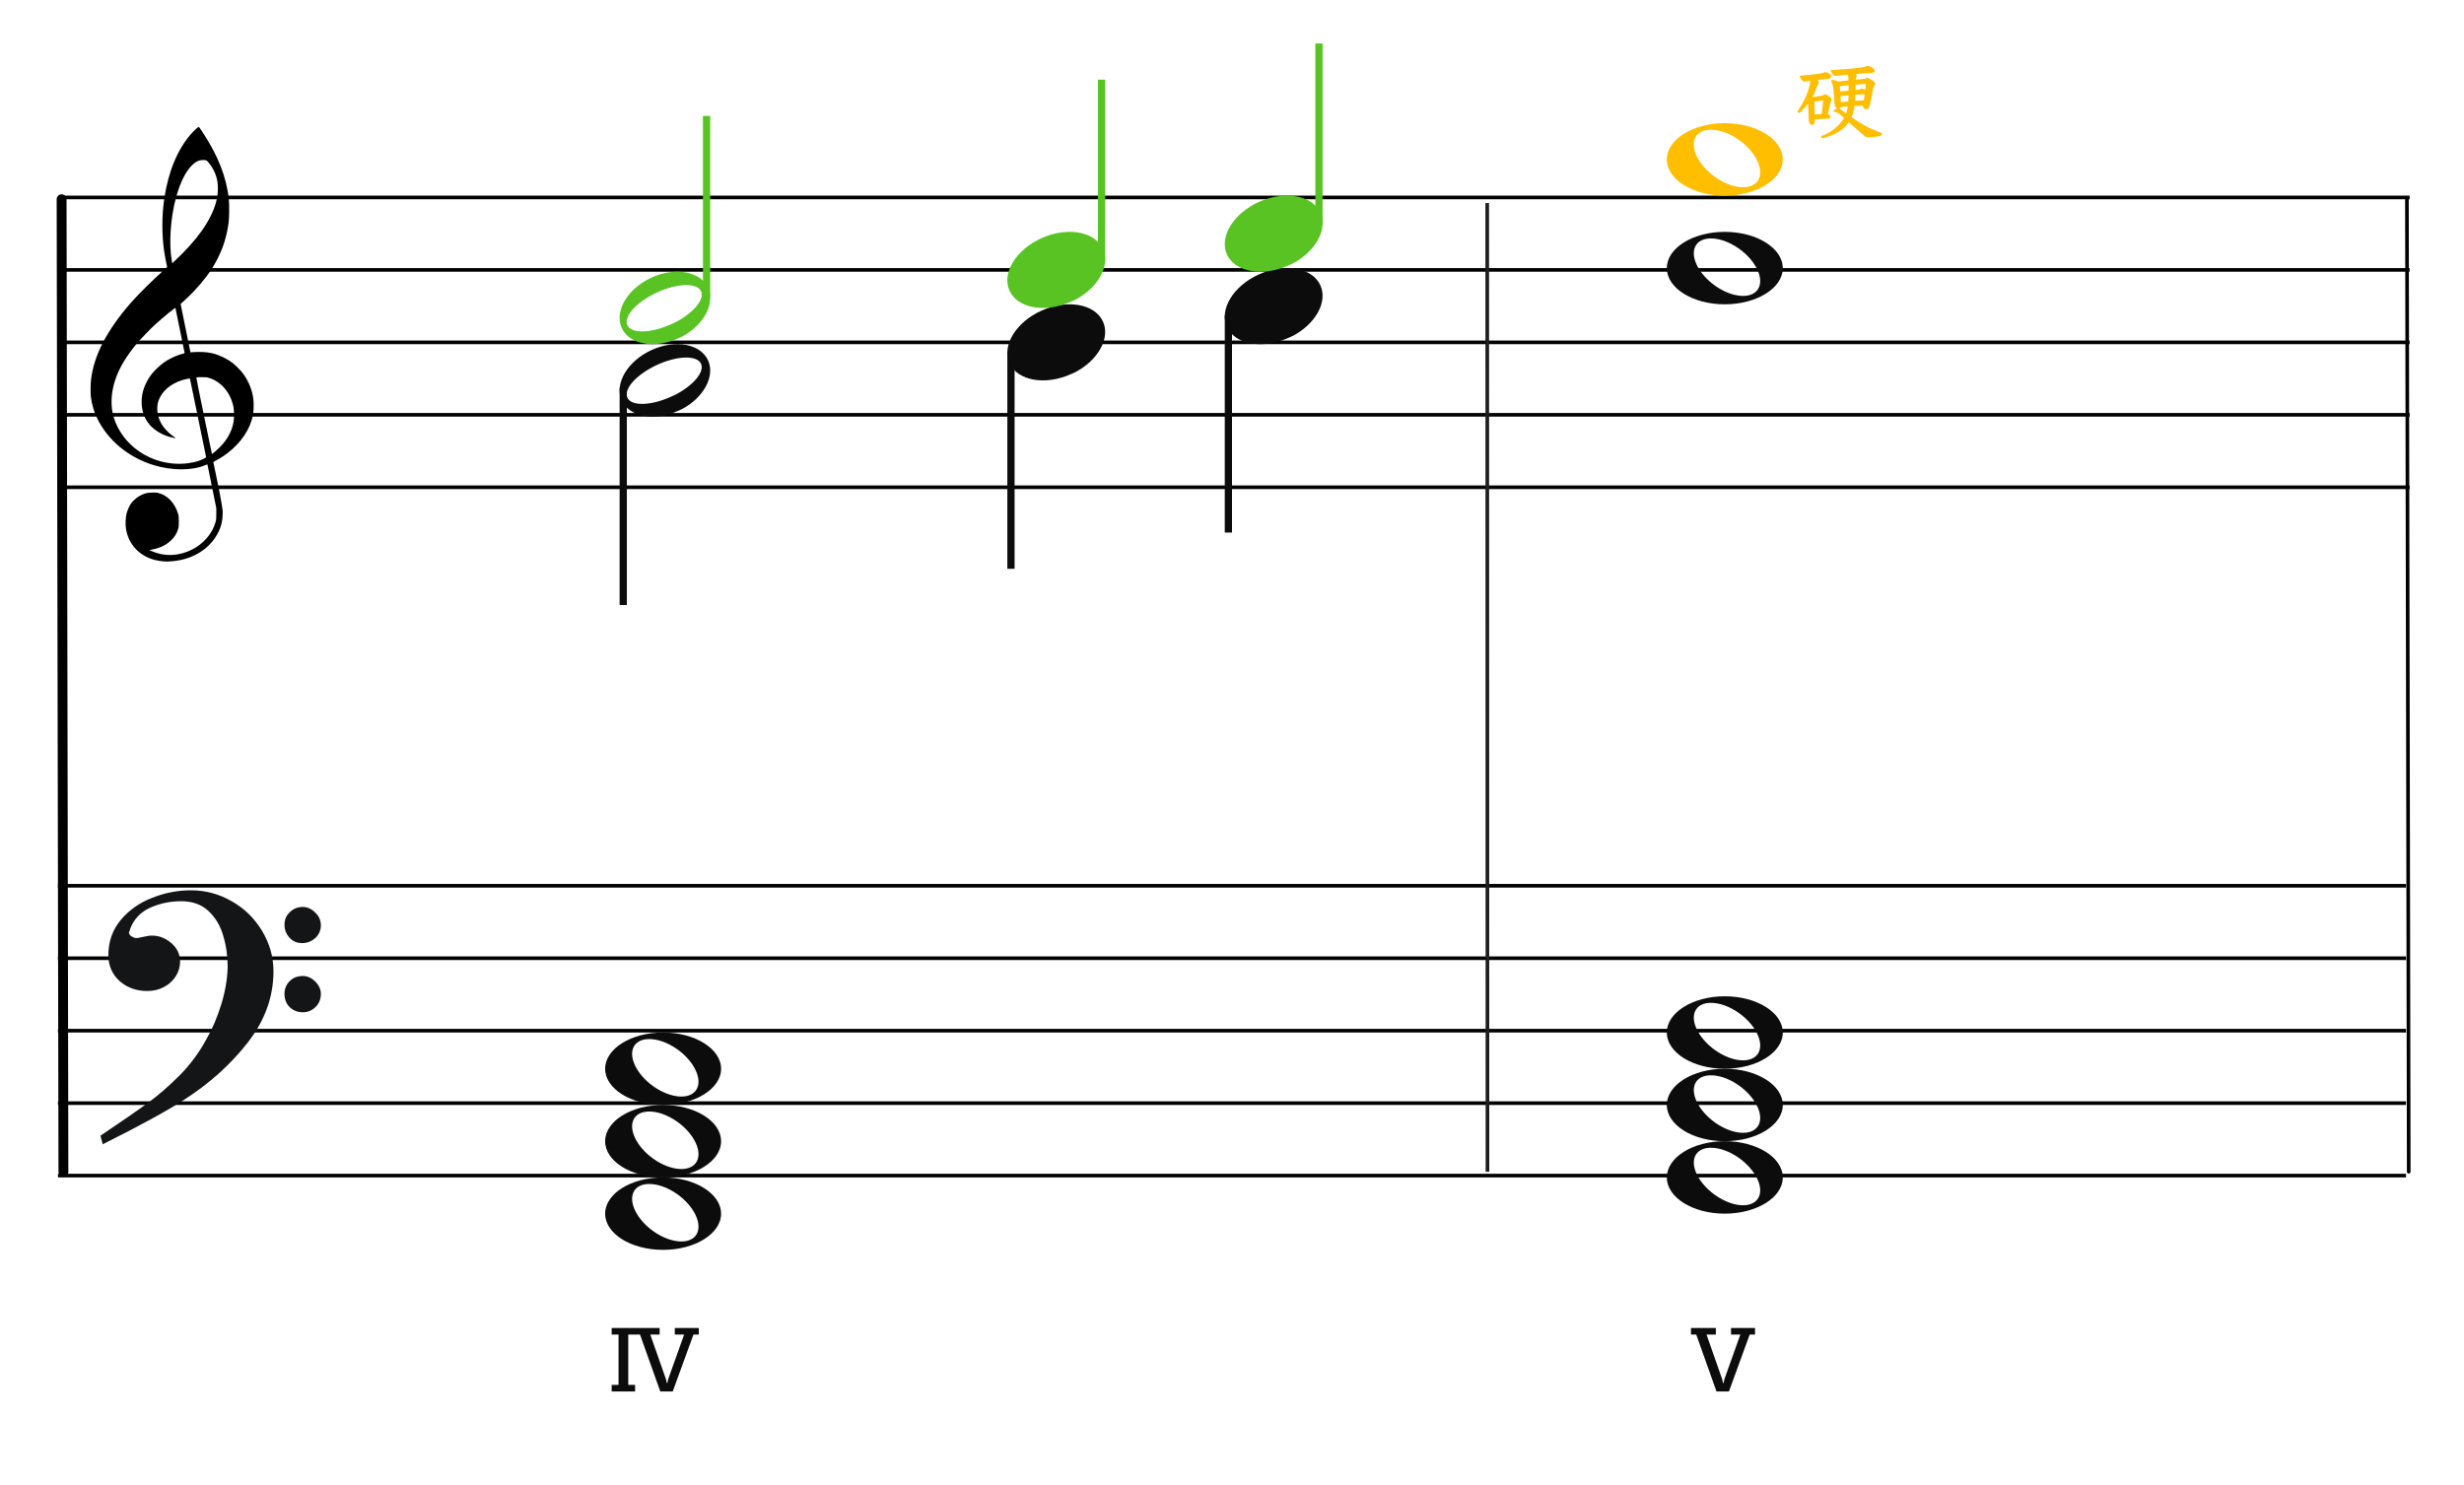 <?xml version="1.0" encoding="UTF-8"?>
<svg width="680px" height="410px" viewBox="0 0 680 410" version="1.1" xmlns="http://www.w3.org/2000/svg" xmlns:xlink="http://www.w3.org/1999/xlink">
    <title>m2-hamori-ue-tendency0</title>
    <g id="m2-hamori-ue-tendency0" stroke="none" stroke-width="1" fill="none" fill-rule="evenodd">
        <g id="五線" transform="translate(16, 234)" stroke="#000000">
            <line x1="0" y1="10.5" x2="648" y2="10.5" id="horizon"></line>
            <line x1="0" y1="30.5" x2="648" y2="30.5" id="horizon"></line>
            <line x1="0" y1="50.5" x2="648" y2="50.5" id="horizon"></line>
            <line x1="0" y1="70.5" x2="648" y2="70.5" id="horizon"></line>
            <line x1="0" y1="90.5" x2="648" y2="90.5" id="horizon"></line>
        </g>
        <g id="五線" transform="translate(17, 44)" stroke="#000000">
            <line x1="0" y1="10.5" x2="648" y2="10.5" id="horizon"></line>
            <line x1="0" y1="30.5" x2="648" y2="30.5" id="horizon"></line>
            <line x1="0" y1="50.5" x2="648" y2="50.5" id="horizon"></line>
            <line x1="0" y1="70.5" x2="648" y2="70.5" id="horizon"></line>
            <line x1="0" y1="90.5" x2="648" y2="90.5" id="horizon"></line>
        </g>
        <line x1="-117.5" y1="189.5" x2="150.937" y2="189" id="bar" stroke="#000000" stroke-width="2.722" stroke-linecap="round" stroke-linejoin="round" transform="translate(17, 189.5) rotate(90) translate(-17, -189.5) "></line>
        <g id="F" transform="translate(28, 246)" fill="#131516" stroke="#131516" stroke-width="0.5">
            <path d="M0,67.596 C5.774,63.697 10.087,60.745 12.864,58.704 C15.642,56.7 18.566,54.186 21.563,51.198 C24.559,48.21 27.081,44.821 29.128,41.067 C30.736,38.298 32.125,35.091 33.258,31.447 C34.391,27.84 34.975,24.342 35.085,21.026 C35.085,17.928 34.683,14.977 33.842,12.207 C33.038,9.401 31.65,7.106 29.676,5.247 C27.703,3.425 25.144,2.514 21.965,2.514 C18.895,2.514 16.008,3.134 13.303,4.336 C10.635,5.575 8.735,7.543 7.675,10.312 C7.675,10.567 7.529,10.895 7.309,11.369 C7.382,11.952 7.675,12.389 8.223,12.717 C8.771,13.045 9.246,13.191 9.685,13.191 C9.904,13.191 10.525,13.082 11.476,12.863 C12.462,12.645 13.267,12.499 13.924,12.499 C15.861,12.499 17.579,13.191 19.151,14.539 C20.686,15.888 21.453,17.527 21.453,19.459 C21.453,20.843 21.051,22.155 20.283,23.358 C19.516,24.56 18.456,25.544 17.104,26.237 C15.752,26.965 14.253,27.293 12.645,27.293 C9.721,27.293 7.236,26.419 5.19,24.633 C3.18,22.811 2.156,20.516 2.156,17.637 C2.156,13.956 3.289,10.786 5.519,8.09 C7.784,5.393 10.635,3.389 14.144,2.041 C17.616,0.656 21.124,0 24.706,0 C28.616,0 32.344,0.984 35.816,2.988 C39.324,4.956 42.065,7.689 44.112,11.078 C46.159,14.503 47.219,18.147 47.219,22.082 C47.219,29.079 44.88,35.565 40.202,41.578 C35.524,47.59 29.749,52.801 22.842,57.247 C18.237,60.271 10.781,64.352 0.512,69.49 L0,67.596 Z M50.764,9.223 C50.764,7.912 51.239,6.818 52.189,5.944 C53.103,5.033 54.236,4.596 55.588,4.596 C56.757,4.596 57.854,5.106 58.84,6.09 C59.827,7.037 60.302,8.167 60.302,9.406 C60.302,10.717 59.791,11.847 58.84,12.758 C57.817,13.633 56.684,14.07 55.405,14.07 C54.053,14.07 52.956,13.633 52.079,12.649 C51.202,11.701 50.764,10.572 50.764,9.223 Z M50.764,28.318 C50.764,27.006 51.239,25.876 52.116,25.002 C53.029,24.091 54.162,23.654 55.588,23.654 C56.757,23.654 57.817,24.127 58.84,25.111 C59.791,26.095 60.302,27.152 60.302,28.318 C60.302,29.739 59.827,30.869 58.914,31.78 C57.963,32.691 56.867,33.164 55.588,33.164 C54.162,33.164 53.029,32.691 52.116,31.816 C51.239,30.941 50.764,29.775 50.764,28.318 Z" id="Shape"></path>
        </g>
        <path d="M45.162,154.963 C44.266,154.896 43.404,154.751 42.59,154.529 C38.375,153.385 35.455,150.207 34.775,146.019 C34.575,144.792 34.642,142.872 34.923,141.776 C35.137,140.937 35.656,139.738 36.074,139.113 C36.779,138.062 37.984,137.067 39.186,136.549 C40.174,136.121 40.706,136.008 41.952,135.964 C42.94,135.927 43.184,135.943 43.755,136.091 C46.243,136.73 48.258,138.863 49.132,141.784 C49.329,142.444 49.347,142.611 49.351,143.909 C49.354,145.141 49.333,145.398 49.178,145.946 C48.834,147.163 48.246,148.144 47.307,149.061 C45.932,150.409 44.321,151.218 42.146,151.658 L41.213,151.848 L41.875,152.136 C45.41,153.69 49.323,153.54 52.971,151.717 C56.164,150.123 58.633,147.238 59.482,144.11 C59.688,143.354 59.7,143.215 59.694,141.776 L59.688,140.247 L58.496,134.331 C57.841,131.077 57.287,128.355 57.266,128.281 C57.23,128.166 57.148,128.182 56.582,128.418 C52.926,129.945 47.394,129.925 42.345,128.368 C35.428,126.235 29.782,121.554 26.839,115.514 C25.921,113.627 25.385,111.824 25.088,109.619 C24.955,108.626 24.976,105.997 25.129,104.748 C25.949,98.066 29.398,91.366 35.901,83.82 C37.925,81.472 42.355,77.078 45.323,74.473 C46.113,73.781 46.146,73.737 46.085,73.513 C45.948,72.994 45.471,70.478 45.323,69.492 C44.64,64.894 44.641,59.555 45.327,54.883 C46.404,47.543 48.928,41.375 52.602,37.114 C53.272,36.336 54.69,35 54.845,35 C54.895,35 55.325,35.589 55.798,36.309 C60.195,42.971 62.521,48.905 63.157,55.07 C63.315,56.612 63.271,60.229 63.075,61.64 C62.431,66.296 60.928,70.337 58.35,74.34 C56.665,76.961 54.126,79.939 51.535,82.339 C50.944,82.888 50.321,83.465 50.152,83.623 L49.846,83.909 L51.203,90.585 L52.559,97.263 L53.231,97.211 C55.12,97.059 57.116,97.17 58.543,97.503 C60.442,97.949 62.58,98.966 64.179,100.183 C65.071,100.863 66.556,102.382 67.183,103.257 C68.682,105.347 69.66,107.839 69.933,110.258 C70.069,111.455 69.988,113.783 69.78,114.751 C68.957,118.583 66.521,122.186 62.81,125.057 C61.892,125.767 60.554,126.624 59.582,127.127 C58.924,127.468 58.867,127.514 58.91,127.692 C58.993,128.029 60.048,133.157 60.442,135.136 C60.649,136.175 60.967,137.896 61.15,138.96 C61.472,140.832 61.482,140.929 61.438,142.139 C61.36,144.439 60.782,146.237 59.478,148.256 C56.993,152.1 52.541,154.551 47.349,154.933 C46.252,155.013 45.899,155.019 45.162,154.963 Z M51.745,127.885 C52.722,127.77 53.959,127.504 54.761,127.234 C55.743,126.905 56.928,126.32 56.881,126.187 C56.859,126.128 55.855,121.232 54.649,115.304 C53.443,109.377 52.437,104.508 52.413,104.484 C52.39,104.46 51.989,104.516 51.523,104.611 C48.107,105.303 45.304,107.262 44.076,109.816 C43.689,110.621 43.541,111.148 43.441,112.068 C43.229,114.023 43.858,116.17 45.144,117.872 C45.893,118.865 47.034,119.926 48.081,120.606 C48.482,120.866 48.559,120.994 48.278,120.933 C48.18,120.913 47.836,120.838 47.514,120.77 C44.981,120.223 42.532,118.79 41.143,117.047 C39.923,115.514 39.304,113.92 39.127,111.848 C38.901,109.207 39.593,106.661 41.211,104.165 C42.256,102.553 44.06,100.798 45.867,99.636 C47.176,98.793 49.16,97.933 50.512,97.622 C50.759,97.566 50.961,97.493 50.961,97.463 C50.961,97.376 48.457,85.124 48.415,85.007 C48.354,84.835 44.96,87.619 42.673,89.714 C41.412,90.87 38.728,93.664 37.754,94.836 C34.813,98.373 32.913,101.555 31.85,104.716 C30.782,107.904 30.516,110.972 31.062,113.876 C31.726,117.406 34.003,121.1 37.048,123.588 C41.184,126.965 46.451,128.505 51.745,127.885 Z M59.505,124.528 C62.324,122.107 63.992,119.353 64.485,116.313 C64.651,115.294 64.607,113.145 64.405,112.195 C63.58,108.346 61.061,105.374 57.741,104.333 C57.087,104.127 56.936,104.111 55.647,104.109 C54.83,104.109 54.23,104.139 54.189,104.187 C54.148,104.234 54.991,108.463 56.301,114.771 C57.5,120.548 58.482,125.285 58.484,125.299 C58.492,125.363 58.835,125.103 59.505,124.528 Z M50.284,70.016 C55.959,64.335 59.313,58.803 60.012,53.963 C60.169,52.873 60.167,51.096 60.006,50.127 C59.684,48.195 58.896,46.498 57.556,44.862 C57.024,44.212 56.944,44.178 55.938,44.18 C54.83,44.182 53.822,44.708 52.777,45.83 C51.044,47.684 49.596,50.715 48.529,54.707 C47.046,60.266 46.59,67.218 47.404,71.927 L47.531,72.671 L48.325,71.927 C48.761,71.517 49.641,70.658 50.284,70.016 Z" id="G-Clef" fill="#000000"></path>
        <line x1="529.75" y1="189.5" x2="798.187" y2="189" id="bar" stroke="#000000" stroke-linecap="round" stroke-linejoin="round" transform="translate(664.25, 189.5) rotate(90) translate(-664.25, -189.5) "></line>
        <g id="half-note" transform="translate(168, 95)" fill="#0C0C0C" fill-rule="nonzero">
            <path d="M10.586,2.185 C4.757,5.368 1.652,11.129 3.563,15.463 C5.6,20.087 12.603,21.391 19.192,18.376 C25.783,15.361 29.477,9.16 27.44,4.537 C25.402,-0.087 18.399,-1.391 11.81,1.624 C11.398,1.813 10.974,1.972 10.586,2.185 Z M12.491,6.106 C12.905,5.887 13.324,5.725 13.763,5.524 C19.381,2.953 24.807,2.832 25.874,5.254 C26.942,7.675 23.248,11.727 17.63,14.298 C12.013,16.869 6.587,16.989 5.519,14.567 C4.536,12.336 7.605,8.672 12.491,6.106 Z" id="half" transform="translate(15.5, 10) rotate(-180) translate(-15.5, -10) "></path>
        </g>
        <g id="half-note" transform="translate(168, 75)" fill="#58C322">
            <path d="M10.586,2.185 C4.757,5.368 1.652,11.129 3.563,15.463 C5.6,20.087 12.603,21.391 19.192,18.376 C25.783,15.361 29.477,9.16 27.44,4.537 C25.402,-0.087 18.399,-1.391 11.81,1.624 C11.398,1.813 10.974,1.972 10.586,2.185 Z M12.491,6.106 C12.905,5.887 13.324,5.725 13.763,5.524 C19.381,2.953 24.807,2.832 25.874,5.254 C26.942,7.675 23.248,11.727 17.63,14.298 C12.013,16.869 6.587,16.989 5.519,14.567 C4.536,12.336 7.605,8.672 12.491,6.106 Z" id="half" transform="translate(15.5, 10) rotate(-180) translate(-15.5, -10) "></path>
        </g>
        <line x1="410.431" y1="56.054" x2="410.5" y2="323.437" id="Path-9" stroke="#1D1D1D"></line>
        <g id="whole" transform="translate(461, 64)" fill="#0C0C0C" fill-rule="nonzero">
            <path d="M14.987,0 C6.155,0 -1,4.498 -1,10.014 C-1,15.529 6.155,20 14.987,20 C23.819,20 31,15.529 31,10.014 C31,4.498 23.819,0 14.987,0 Z M11.08,1.813 C13.377,1.782 16.207,2.722 18.868,4.601 C23.597,7.941 25.97,12.97 24.171,15.805 C22.371,18.639 17.078,18.225 12.349,14.885 C7.618,11.545 5.246,6.515 7.045,3.681 C7.833,2.44 9.295,1.838 11.08,1.813 Z"></path>
        </g>
        <path d="M502.976,38.152 C505.688,37.552 508.664,36.064 510.224,33.76 C511.496,34.888 512.816,36.016 514.568,37.552 C514.928,37.864 515.144,37.936 515.408,37.936 C517.064,37.936 518.528,37.624 519.104,37.432 C519.32,37.36 519.392,37.192 519.392,37.096 C519.392,36.928 519.32,36.736 518.768,36.52 C516.944,35.824 515.672,35.272 514.376,34.528 C513.344,33.928 512.216,33.208 510.992,32.368 C511.424,31.36 511.64,30.304 511.784,29.248 C512.552,29.2 513.296,29.176 514.04,29.152 C514.256,29.776 514.616,30.184 514.976,30.184 C515.36,30.184 515.72,29.944 515.936,29.272 C516.248,28.336 516.536,26.728 516.896,24.544 C516.968,24.16 517.064,23.944 517.208,23.8 C517.424,23.56 517.544,23.368 517.544,23.248 C517.544,23.032 517.472,22.84 517.232,22.624 C516.728,22.168 516.056,21.736 515.336,21.448 C514.928,21.688 514.52,21.784 513.872,21.832 C513.32,21.88 512.744,21.928 512.12,22 C512.144,21.736 512.192,21.496 512.264,21.328 C512.36,21.136 512.408,20.992 512.408,20.848 C512.408,20.728 512.36,20.584 512.192,20.44 C513.488,20.344 514.808,20.248 516.176,20.152 C517.256,20.08 517.376,19.936 517.376,19.576 C517.376,18.904 516.032,18.208 515.288,18.208 C514.712,18.448 514.184,18.568 513.656,18.64 C510.968,18.976 507.848,19.24 505.64,19.336 C505.256,19.36 505.208,19.384 505.208,19.48 C505.208,19.672 505.472,20.152 505.976,20.704 C506.168,20.92 506.336,20.944 506.576,20.944 C507.704,20.824 508.88,20.728 509.984,20.632 C510.104,20.968 510.128,21.424 510.152,22.192 C509.192,22.288 508.256,22.384 507.296,22.504 C506.624,22.192 506,22.072 505.664,22.072 C505.496,22.072 505.376,22.192 505.376,22.336 C505.376,22.456 505.424,22.6 505.52,22.816 C505.688,23.152 505.832,23.632 505.952,24.424 C506.024,25.168 506.24,27.4 506.312,28.696 C506.36,29.392 506.624,29.848 507.128,29.968 C506.48,30.04 505.976,30.472 505.976,30.64 C505.976,30.784 506.048,30.832 506.216,30.856 C506.912,31 507.392,31.192 508.04,31.792 L508.904,32.584 L508.904,32.584 C507.608,34.744 505.352,36.52 502.856,37.48 C502.664,37.552 502.568,37.696 502.568,37.816 C502.568,37.984 502.712,38.152 502.976,38.152 Z M500.168,34.48 C500.552,34.48 500.864,34 500.864,33.256 L500.864,32.992 C502.064,32.872 502.976,32.8 503.984,32.8 C504.92,32.8 505.136,32.656 505.136,32.296 C505.136,31.936 504.872,31.672 504.44,31.456 C504.68,30.208 504.896,29.248 505.136,28.432 C505.184,28.288 505.256,28.12 505.4,27.904 C505.472,27.784 505.52,27.64 505.52,27.496 C505.52,27.352 505.448,27.184 505.256,26.992 C504.848,26.584 504.32,26.272 503.672,26.008 C503.432,26.224 503.192,26.344 502.472,26.464 C501.824,26.56 501.224,26.68 500.504,26.776 C500.36,26.704 500.312,26.68 500.24,26.656 C500.6,26.008 500.912,25.336 501.152,24.664 C501.32,24.208 501.464,23.824 501.656,23.464 C501.824,23.128 501.896,22.96 501.896,22.696 C501.896,22.48 501.8,22.264 501.584,22.072 C502.544,21.976 503.432,21.88 504.176,21.808 C505.112,21.712 505.376,21.52 505.376,21.112 C505.376,20.488 504.392,19.912 503.6,19.912 C503.24,20.08 502.904,20.2 502.568,20.248 C501.032,20.512 498.8,20.728 497.024,20.872 C496.76,20.896 496.688,20.968 496.688,21.064 C496.688,21.28 496.832,21.544 497.36,22.192 C497.528,22.408 497.72,22.504 497.96,22.504 C498.464,22.432 498.968,22.36 499.496,22.312 C499.52,22.408 499.52,22.528 499.52,22.672 C499.52,22.864 499.496,23.2 499.472,23.32 C498.896,25.792 497.768,28.288 496.208,30.496 C496.136,30.592 496.112,30.688 496.112,30.784 C496.112,31 496.28,31.144 496.496,31.144 C496.616,31.144 496.736,31.096 496.832,31 C497.6,30.28 498.344,29.464 498.992,28.6 C499.064,30.016 499.136,31.888 499.16,33.184 C499.256,33.976 499.64,34.48 500.168,34.48 Z M512.072,24.832 L512.096,23.368 C513.224,23.272 514.208,23.2 514.952,23.152 L514.784,24.736 C514.448,24.592 514.088,24.52 513.728,24.496 C513.44,24.664 513.056,24.736 512.6,24.784 L512.072,24.832 Z M507.848,25.264 L507.752,23.776 L510.152,23.536 L510.152,25.024 L507.848,25.264 Z M511.928,27.832 C511.976,27.28 512,26.728 512.024,26.152 C512.888,26.08 513.752,26.056 514.616,26.032 C514.52,26.608 514.448,27.16 514.352,27.712 L511.928,27.832 Z M508.04,28.216 L507.92,26.536 L510.152,26.32 C510.128,26.872 510.128,27.424 510.08,28 L508.04,28.216 Z M500.816,31.624 L500.744,28.072 L503.168,27.712 C503.048,28.912 502.904,30.232 502.736,31.456 L500.816,31.624 Z M509.48,31.312 L508.736,30.76 C508.496,30.592 508.256,30.4 508.064,30.256 C507.896,30.112 507.752,30.04 507.584,29.992 C507.8,29.92 507.896,29.752 507.968,29.56 C508.64,29.488 509.288,29.416 509.936,29.368 C509.84,30.016 509.696,30.664 509.48,31.312 Z" id="“硬”" fill="#FFBF00" fill-rule="nonzero"></path>
        <g id="whole" transform="translate(461, 34)" fill="#FFBF00">
            <path d="M14.987,0 C6.155,0 -1,4.498 -1,10.014 C-1,15.529 6.155,20 14.987,20 C23.819,20 31,15.529 31,10.014 C31,4.498 23.819,0 14.987,0 Z M11.08,1.813 C13.377,1.782 16.207,2.722 18.868,4.601 C23.597,7.941 25.97,12.97 24.171,15.805 C22.371,18.639 17.078,18.225 12.349,14.885 C7.618,11.545 5.246,6.515 7.045,3.681 C7.833,2.44 9.295,1.838 11.08,1.813 Z"></path>
        </g>
        <g id="whole" transform="translate(168, 325)" fill="#0C0C0C" fill-rule="nonzero">
            <path d="M14.987,0 C6.155,0 -1,4.498 -1,10.014 C-1,15.529 6.155,20 14.987,20 C23.819,20 31,15.529 31,10.014 C31,4.498 23.819,0 14.987,0 Z M11.08,1.813 C13.377,1.782 16.207,2.722 18.868,4.601 C23.597,7.941 25.97,12.97 24.171,15.805 C22.371,18.639 17.078,18.225 12.349,14.885 C7.618,11.545 5.246,6.515 7.045,3.681 C7.833,2.44 9.295,1.838 11.08,1.813 Z"></path>
        </g>
        <g id="whole" transform="translate(168, 285)" fill="#0C0C0C" fill-rule="nonzero">
            <path d="M14.987,0 C6.155,0 -1,4.498 -1,10.014 C-1,15.529 6.155,20 14.987,20 C23.819,20 31,15.529 31,10.014 C31,4.498 23.819,0 14.987,0 Z M11.08,1.813 C13.377,1.782 16.207,2.722 18.868,4.601 C23.597,7.941 25.97,12.97 24.171,15.805 C22.371,18.639 17.078,18.225 12.349,14.885 C7.618,11.545 5.246,6.515 7.045,3.681 C7.833,2.44 9.295,1.838 11.08,1.813 Z"></path>
        </g>
        <g id="whole" transform="translate(168, 305)" fill="#0C0C0C" fill-rule="nonzero">
            <path d="M14.987,0 C6.155,0 -1,4.498 -1,10.014 C-1,15.529 6.155,20 14.987,20 C23.819,20 31,15.529 31,10.014 C31,4.498 23.819,0 14.987,0 Z M11.08,1.813 C13.377,1.782 16.207,2.722 18.868,4.601 C23.597,7.941 25.97,12.97 24.171,15.805 C22.371,18.639 17.078,18.225 12.349,14.885 C7.618,11.545 5.246,6.515 7.045,3.681 C7.833,2.44 9.295,1.838 11.08,1.813 Z"></path>
        </g>
        <g id="whole" transform="translate(461, 315)" fill="#0C0C0C" fill-rule="nonzero">
            <path d="M14.987,0 C6.155,0 -1,4.498 -1,10.014 C-1,15.529 6.155,20 14.987,20 C23.819,20 31,15.529 31,10.014 C31,4.498 23.819,0 14.987,0 Z M11.08,1.813 C13.377,1.782 16.207,2.722 18.868,4.601 C23.597,7.941 25.97,12.97 24.171,15.805 C22.371,18.639 17.078,18.225 12.349,14.885 C7.618,11.545 5.246,6.515 7.045,3.681 C7.833,2.44 9.295,1.838 11.08,1.813 Z"></path>
        </g>
        <g id="whole" transform="translate(461, 275)" fill="#0C0C0C" fill-rule="nonzero">
            <path d="M14.987,0 C6.155,0 -1,4.498 -1,10.014 C-1,15.529 6.155,20 14.987,20 C23.819,20 31,15.529 31,10.014 C31,4.498 23.819,0 14.987,0 Z M11.08,1.813 C13.377,1.782 16.207,2.722 18.868,4.601 C23.597,7.941 25.97,12.97 24.171,15.805 C22.371,18.639 17.078,18.225 12.349,14.885 C7.618,11.545 5.246,6.515 7.045,3.681 C7.833,2.44 9.295,1.838 11.08,1.813 Z"></path>
        </g>
        <g id="whole" transform="translate(461, 295)" fill="#0C0C0C" fill-rule="nonzero">
            <path d="M14.987,0 C6.155,0 -1,4.498 -1,10.014 C-1,15.529 6.155,20 14.987,20 C23.819,20 31,15.529 31,10.014 C31,4.498 23.819,0 14.987,0 Z M11.08,1.813 C13.377,1.782 16.207,2.722 18.868,4.601 C23.597,7.941 25.97,12.97 24.171,15.805 C22.371,18.639 17.078,18.225 12.349,14.885 C7.618,11.545 5.246,6.515 7.045,3.681 C7.833,2.44 9.295,1.838 11.08,1.813 Z"></path>
        </g>
        <g id="Note" transform="translate(277, 84)" fill="#0C0C0C" fill-rule="nonzero">
            <path d="M9.193,2.294 C2.898,5.636 -0.455,11.685 1.608,16.236 C3.808,21.091 11.371,22.461 18.488,19.295 C25.606,16.129 29.595,9.618 27.395,4.764 C25.195,-0.091 17.631,-1.461 10.515,1.705 C10.07,1.903 9.612,2.07 9.193,2.294 Z" id="note" transform="translate(14.5, 10.5) rotate(-180) translate(-14.5, -10.5) "></path>
        </g>
        <g id="Note" transform="translate(277, 64)" fill="#58C322">
            <path d="M9.193,2.294 C2.898,5.636 -0.455,11.685 1.608,16.236 C3.808,21.091 11.371,22.461 18.488,19.295 C25.606,16.129 29.595,9.618 27.395,4.764 C25.195,-0.091 17.631,-1.461 10.515,1.705 C10.07,1.903 9.612,2.07 9.193,2.294 Z" id="note" transform="translate(14.5, 10.5) rotate(-180) translate(-14.5, -10.5) "></path>
        </g>
        <g id="Note" transform="translate(337, 74)" fill="#0C0C0C" fill-rule="nonzero">
            <path d="M9.193,2.294 C2.898,5.636 -0.455,11.685 1.608,16.236 C3.808,21.091 11.371,22.461 18.488,19.295 C25.606,16.129 29.595,9.618 27.395,4.764 C25.195,-0.091 17.631,-1.461 10.515,1.705 C10.07,1.903 9.612,2.07 9.193,2.294 Z" id="note" transform="translate(14.5, 10.5) rotate(-180) translate(-14.5, -10.5) "></path>
        </g>
        <rect id="Rectangle" fill="#0C0C0C" x="171" y="107" width="2" height="60"></rect>
        <rect id="Rectangle" fill="#58C322" x="194" y="32" width="2" height="50"></rect>
        <rect id="Rectangle" fill="#58C322" x="303" y="22" width="2" height="50"></rect>
        <g id="Note" transform="translate(337, 54)" fill="#58C322">
            <path d="M9.193,2.294 C2.898,5.636 -0.455,11.685 1.608,16.236 C3.808,21.091 11.371,22.461 18.488,19.295 C25.606,16.129 29.595,9.618 27.395,4.764 C25.195,-0.091 17.631,-1.461 10.515,1.705 C10.07,1.903 9.612,2.07 9.193,2.294 Z" id="note" transform="translate(14.5, 10.5) rotate(-180) translate(-14.5, -10.5) "></path>
        </g>
        <rect id="Rectangle" fill="#58C322" x="363" y="12" width="2" height="50"></rect>
        <rect id="Rectangle" fill="#0C0C0C" x="278" y="97" width="2" height="60"></rect>
        <rect id="Rectangle" fill="#0C0C0C" x="338" y="87" width="2" height="60"></rect>
        <g id="CN-Root" transform="translate(159, 354)" fill="#0C0C0C" fill-rule="nonzero">
            <path d="M16.279,30.088 L16.279,28.268 L14.381,28.268 L14.381,14.384 L16.279,14.384 L16.279,12.564 L9.805,12.564 L9.805,14.384 L11.703,14.384 L11.703,28.268 L9.805,28.268 L9.805,30.088 L16.279,30.088 Z M26.654,30.088 L32.374,14.384 L33.856,14.384 L33.856,12.564 L27.226,12.564 L27.226,14.384 L29.8,14.384 L25.406,26.682 L25.172,27.748 L25.016,27.748 L24.782,26.682 L20.466,14.384 L23.04,14.384 L23.04,12.564 L16.176,12.564 L16.176,14.384 L17.632,14.384 L23.222,30.088 L26.654,30.088 Z" id="Combined-Shape"></path>
        </g>
        <g id="CN-Root" transform="translate(454, 354)" fill="#0C0C0C" fill-rule="nonzero">
            <path d="M23.143,30.088 L28.863,14.384 L30.345,14.384 L30.345,12.564 L23.715,12.564 L23.715,14.384 L26.289,14.384 L21.895,26.682 L21.661,27.748 L21.505,27.748 L21.271,26.682 L16.955,14.384 L19.529,14.384 L19.529,12.564 L12.665,12.564 L12.665,14.384 L14.121,14.384 L19.711,30.088 L23.143,30.088 Z" id="Combined-Shape"></path>
        </g>
    </g>
</svg>